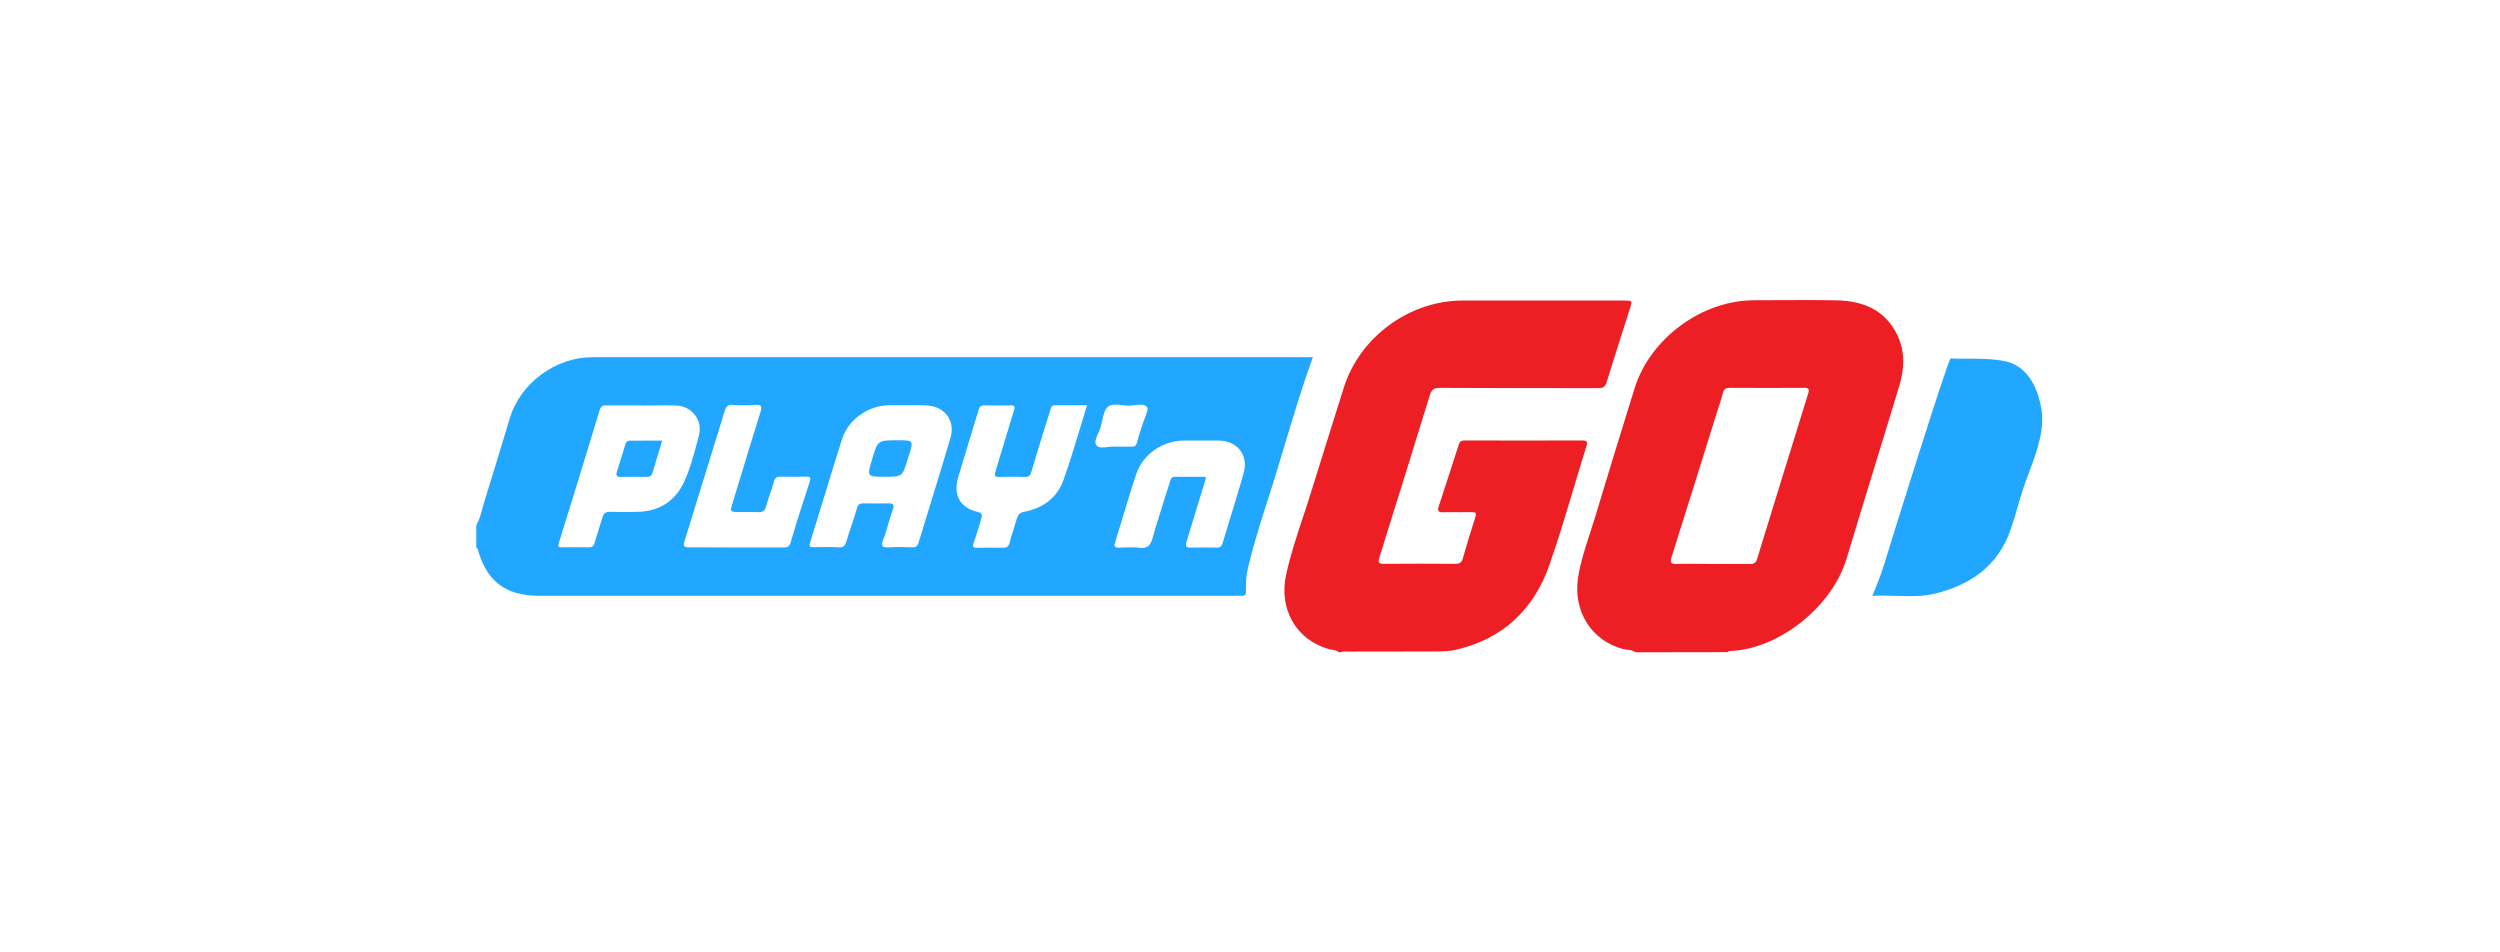 <svg width="84" height="32" viewBox="0 0 84 32" fill="none" xmlns="http://www.w3.org/2000/svg">
<path fill-rule="evenodd" clip-rule="evenodd" d="M54.676 21.829C54.775 21.841 54.873 21.852 54.961 21.917C55.991 21.917 57.021 21.917 58.051 21.912C58.066 21.878 58.096 21.873 58.13 21.873C59.715 21.824 61.545 20.435 62.045 18.767C62.337 17.796 62.635 16.825 62.933 15.855C63.231 14.885 63.529 13.915 63.821 12.943C63.993 12.379 64.013 11.81 63.753 11.265C63.346 10.411 62.595 10.107 61.707 10.092C61.061 10.079 60.413 10.082 59.765 10.085C59.488 10.086 59.211 10.088 58.935 10.088C57.178 10.092 55.441 11.373 54.921 13.051C54.47 14.498 54.023 15.951 53.587 17.403C53.532 17.586 53.472 17.767 53.413 17.948C53.257 18.428 53.101 18.906 53.023 19.405C52.851 20.538 53.469 21.519 54.524 21.804C54.574 21.817 54.625 21.823 54.676 21.829ZM57.962 18.947C57.821 18.948 57.679 18.948 57.536 18.948C57.404 18.948 57.271 18.947 57.138 18.946C56.872 18.944 56.604 18.942 56.339 18.948C56.133 18.953 56.109 18.895 56.167 18.708C56.678 17.094 57.183 15.475 57.688 13.856L57.688 13.856C57.707 13.797 57.727 13.738 57.746 13.679C57.798 13.522 57.85 13.364 57.89 13.203C57.924 13.061 57.998 13.031 58.13 13.031C58.954 13.036 59.783 13.036 60.608 13.031C60.765 13.031 60.804 13.061 60.755 13.223C60.181 15.072 59.607 16.927 59.038 18.782C58.998 18.909 58.94 18.948 58.812 18.948C58.528 18.945 58.245 18.946 57.962 18.947ZM44.748 21.828C44.837 21.844 44.925 21.859 45 21.918H45.044C45.108 21.884 45.178 21.888 45.247 21.891C45.268 21.892 45.289 21.893 45.309 21.893C45.82 21.891 46.331 21.891 46.843 21.891C47.354 21.891 47.866 21.891 48.376 21.888C48.553 21.883 48.739 21.874 48.911 21.834C50.491 21.471 51.536 20.485 52.061 18.979C52.363 18.113 52.627 17.232 52.891 16.352C53.025 15.905 53.158 15.459 53.297 15.014C53.351 14.853 53.336 14.799 53.15 14.799C51.84 14.803 50.535 14.803 49.225 14.799C49.112 14.799 49.053 14.818 49.014 14.941C48.793 15.633 48.567 16.325 48.342 17.011C48.297 17.154 48.317 17.218 48.489 17.212C48.671 17.207 48.853 17.208 49.035 17.209C49.172 17.209 49.309 17.21 49.446 17.208C49.573 17.208 49.622 17.227 49.573 17.375C49.421 17.836 49.279 18.307 49.146 18.778C49.102 18.92 49.024 18.945 48.896 18.945L48.891 18.945C48.098 18.94 47.31 18.935 46.517 18.945C46.31 18.949 46.296 18.886 46.355 18.704C46.924 16.889 47.488 15.078 48.047 13.263C48.106 13.081 48.19 13.032 48.376 13.032C49.442 13.038 50.506 13.039 51.57 13.039C52.279 13.04 52.989 13.04 53.699 13.042C53.852 13.042 53.93 13.008 53.979 12.851C54.183 12.189 54.395 11.525 54.608 10.862C54.662 10.694 54.715 10.526 54.769 10.358C54.81 10.23 54.831 10.165 54.807 10.132C54.783 10.098 54.712 10.098 54.568 10.098H49.146C47.36 10.098 45.687 11.32 45.153 13.023C45.033 13.403 44.913 13.784 44.793 14.165C44.553 14.928 44.313 15.69 44.078 16.452C43.987 16.75 43.889 17.046 43.791 17.342C43.579 17.983 43.367 18.625 43.219 19.283C42.954 20.456 43.543 21.481 44.618 21.8C44.66 21.813 44.704 21.821 44.748 21.828Z" fill="#ED1F24"/>
<path fill-rule="evenodd" clip-rule="evenodd" d="M16.219 17.052C16.165 17.257 16.112 17.46 16.003 17.649V18.39C16.009 18.397 16.016 18.404 16.023 18.41L16.023 18.41C16.034 18.421 16.045 18.432 16.048 18.444C16.352 19.538 16.985 20.019 18.128 20.019H41.527C41.546 20.019 41.566 20.018 41.585 20.018C41.622 20.017 41.659 20.016 41.698 20.019C41.821 20.029 41.87 19.994 41.865 19.857C41.85 19.577 41.88 19.298 41.944 19.028C42.122 18.286 42.354 17.56 42.586 16.834C42.667 16.581 42.748 16.328 42.827 16.074C42.938 15.713 43.047 15.35 43.155 14.987L43.155 14.987C43.454 13.992 43.753 12.994 44.112 12.002H43.862H19.899C18.668 12.002 17.49 12.87 17.132 14.043C17.067 14.257 17.002 14.472 16.938 14.686C16.724 15.394 16.51 16.101 16.288 16.805C16.263 16.887 16.241 16.97 16.219 17.052ZM30.247 13.615C30.312 13.616 30.378 13.616 30.443 13.616C30.498 13.616 30.553 13.616 30.608 13.615C30.774 13.614 30.942 13.614 31.115 13.621C31.733 13.641 32.111 14.126 31.935 14.72C31.708 15.487 31.473 16.251 31.237 17.017C31.111 17.427 30.985 17.837 30.86 18.248C30.821 18.36 30.762 18.395 30.649 18.39C30.389 18.38 30.124 18.375 29.864 18.39C29.653 18.4 29.589 18.365 29.673 18.14C29.744 17.957 29.799 17.767 29.855 17.577C29.9 17.424 29.944 17.272 29.997 17.124C30.06 16.943 30.002 16.908 29.84 16.913C29.56 16.918 29.285 16.918 29.006 16.913C28.893 16.913 28.834 16.943 28.799 17.065C28.743 17.257 28.68 17.444 28.618 17.632L28.618 17.632C28.555 17.82 28.493 18.007 28.436 18.199C28.397 18.341 28.338 18.395 28.186 18.39C27.908 18.375 27.634 18.38 27.356 18.385L27.352 18.385L27.342 18.385C27.231 18.385 27.172 18.385 27.22 18.228C27.379 17.721 27.534 17.212 27.689 16.703L27.689 16.703L27.689 16.703C27.888 16.05 28.087 15.397 28.294 14.749C28.5 14.097 29.172 13.631 29.854 13.616C29.985 13.613 30.116 13.614 30.247 13.615H30.247ZM21.572 13.621V13.626C21.7 13.626 21.828 13.624 21.956 13.623C22.212 13.619 22.47 13.616 22.725 13.626C23.245 13.646 23.618 14.117 23.486 14.622L23.457 14.732L23.457 14.732C23.329 15.221 23.201 15.716 22.995 16.172C22.706 16.815 22.166 17.183 21.435 17.198C21.126 17.207 20.812 17.207 20.503 17.198C20.355 17.193 20.282 17.242 20.243 17.384C20.201 17.529 20.156 17.671 20.11 17.814C20.065 17.956 20.019 18.098 19.978 18.243C19.948 18.346 19.904 18.39 19.791 18.39C19.487 18.385 19.188 18.385 18.884 18.39C18.756 18.395 18.741 18.356 18.781 18.233C19.242 16.751 19.698 15.265 20.149 13.778C20.189 13.65 20.248 13.621 20.37 13.621C20.638 13.624 20.904 13.623 21.171 13.622L21.171 13.622C21.304 13.621 21.438 13.621 21.572 13.621ZM35.448 13.616H36.527C36.435 13.906 36.348 14.194 36.262 14.479L36.262 14.479L36.262 14.479C36.09 15.047 35.922 15.606 35.722 16.157C35.506 16.736 35.035 17.075 34.427 17.193C34.275 17.222 34.206 17.286 34.167 17.423C34.135 17.536 34.099 17.648 34.064 17.759C34.013 17.918 33.962 18.076 33.922 18.238C33.887 18.37 33.824 18.405 33.701 18.405C33.416 18.4 33.127 18.4 32.842 18.405C32.72 18.405 32.656 18.39 32.715 18.238C32.807 17.989 32.882 17.731 32.956 17.477L32.956 17.477L32.956 17.477L32.97 17.428L32.972 17.421C33 17.312 33.02 17.236 32.842 17.198C32.263 17.065 32.023 16.638 32.19 16.055C32.3 15.677 32.415 15.301 32.531 14.926C32.646 14.551 32.761 14.175 32.872 13.798C32.906 13.675 32.955 13.616 33.088 13.621C33.372 13.626 33.662 13.626 33.946 13.621C34.108 13.616 34.108 13.67 34.064 13.807C33.959 14.143 33.858 14.481 33.757 14.818C33.657 15.155 33.556 15.493 33.451 15.829C33.402 15.986 33.431 16.03 33.593 16.025C33.873 16.015 34.147 16.015 34.427 16.025C34.574 16.03 34.618 15.971 34.658 15.839C34.805 15.334 34.961 14.835 35.117 14.336L35.117 14.335C35.173 14.154 35.23 13.973 35.286 13.793L35.291 13.774C35.313 13.693 35.333 13.616 35.448 13.616ZM25.266 18.394H25.266H25.266C25.09 18.394 24.913 18.395 24.737 18.395C24.471 18.395 24.203 18.394 23.937 18.392L23.937 18.392L23.937 18.392C23.673 18.391 23.411 18.39 23.152 18.39C22.971 18.395 22.951 18.336 23 18.179C23.451 16.724 23.902 15.263 24.353 13.803L24.354 13.799L24.354 13.798C24.393 13.665 24.447 13.596 24.604 13.606C24.864 13.621 25.129 13.621 25.39 13.606C25.605 13.591 25.605 13.675 25.551 13.847C25.298 14.654 25.054 15.458 24.809 16.264L24.619 16.889C24.57 17.045 24.546 17.123 24.575 17.163C24.604 17.203 24.687 17.203 24.855 17.203C24.943 17.205 25.03 17.204 25.118 17.203C25.234 17.203 25.35 17.202 25.468 17.207C25.62 17.212 25.699 17.178 25.743 17.011C25.782 16.858 25.834 16.708 25.885 16.559L25.885 16.559C25.928 16.432 25.972 16.306 26.008 16.177C26.042 16.045 26.106 16.015 26.229 16.015C26.513 16.02 26.802 16.025 27.087 16.015C27.259 16.01 27.244 16.079 27.2 16.207C26.979 16.879 26.763 17.546 26.567 18.223C26.523 18.37 26.459 18.395 26.331 18.395C25.975 18.392 25.62 18.393 25.267 18.394H25.267H25.266ZM40.501 16.125C40.513 16.095 40.526 16.065 40.496 16.02C40.388 16.02 40.277 16.021 40.166 16.021H40.166H40.166C39.941 16.022 39.712 16.023 39.486 16.02C39.359 16.02 39.337 16.094 39.313 16.176C39.31 16.186 39.307 16.196 39.304 16.207C39.25 16.379 39.195 16.551 39.141 16.723C38.997 17.176 38.853 17.627 38.725 18.086C38.656 18.336 38.548 18.434 38.288 18.405C38.108 18.385 37.924 18.39 37.74 18.396C37.694 18.397 37.648 18.399 37.602 18.4C37.479 18.4 37.42 18.38 37.464 18.233C37.556 17.941 37.644 17.649 37.732 17.356L37.732 17.356C37.875 16.881 38.018 16.407 38.175 15.937C38.401 15.255 39.069 14.803 39.785 14.803H40.938C41.571 14.803 41.958 15.289 41.787 15.898C41.657 16.36 41.516 16.817 41.376 17.274L41.376 17.274L41.376 17.274C41.276 17.598 41.176 17.922 41.08 18.248C41.046 18.365 40.987 18.4 40.874 18.4C40.59 18.395 40.3 18.39 40.015 18.4C39.849 18.405 39.824 18.351 39.868 18.199C40.079 17.517 40.285 16.835 40.491 16.153C40.494 16.143 40.498 16.134 40.501 16.125ZM37.657 15.008C37.592 15.009 37.523 15.009 37.449 15.009C37.383 14.999 37.302 15.01 37.22 15.02C37.07 15.04 36.915 15.06 36.836 14.956C36.765 14.861 36.833 14.707 36.902 14.551C36.933 14.48 36.965 14.408 36.983 14.342C37.003 14.277 37.018 14.207 37.033 14.135L37.033 14.135C37.072 13.954 37.111 13.769 37.224 13.67C37.338 13.57 37.526 13.591 37.711 13.613C37.788 13.622 37.864 13.631 37.935 13.631C37.992 13.629 38.053 13.622 38.114 13.615C38.28 13.595 38.449 13.574 38.539 13.675C38.591 13.734 38.527 13.896 38.464 14.053C38.438 14.116 38.413 14.179 38.396 14.234C38.374 14.307 38.351 14.379 38.327 14.451L38.327 14.451C38.282 14.588 38.237 14.724 38.205 14.862C38.175 14.985 38.117 15.014 38.004 15.009C37.892 15.006 37.78 15.007 37.657 15.008H37.657ZM67.788 17.048L67.788 17.048L67.788 17.048C67.846 16.85 67.903 16.652 67.967 16.456C68.025 16.277 68.095 16.089 68.168 15.895C68.441 15.162 68.747 14.341 68.566 13.615C68.389 12.747 67.946 12.255 67.372 12.137C66.962 12.053 66.498 12.052 66.056 12.051C65.879 12.051 65.705 12.051 65.54 12.045C65.46 12.042 63.463 18.444 63.326 18.904C63.213 19.277 63.075 19.635 62.909 20.023C63.189 20.004 63.464 20.013 63.736 20.021C64.168 20.035 64.591 20.049 65.004 19.949C66.196 19.66 67.123 19.027 67.55 17.815C67.639 17.562 67.714 17.305 67.788 17.048L67.788 17.048ZM29.727 16.019C29.128 16.019 29.128 16.019 29.3 15.441C29.396 15.115 29.444 14.953 29.552 14.873C29.66 14.793 29.827 14.793 30.159 14.793C30.698 14.793 30.698 14.793 30.537 15.308C30.529 15.33 30.522 15.353 30.515 15.377L30.515 15.377C30.507 15.4 30.5 15.423 30.492 15.445C30.321 16.019 30.321 16.019 29.727 16.019ZM22.042 15.494C22.11 15.269 22.179 15.04 22.25 14.803C22.058 14.803 21.872 14.804 21.691 14.805C21.517 14.806 21.346 14.807 21.175 14.807C21.067 14.803 21.033 14.857 21.008 14.945C20.946 15.158 20.878 15.373 20.81 15.587C20.783 15.675 20.756 15.761 20.729 15.848C20.689 15.971 20.719 16.03 20.861 16.025C21.146 16.015 21.435 16.02 21.72 16.025C21.823 16.025 21.892 15.995 21.921 15.892C21.961 15.759 22.001 15.627 22.042 15.494Z" fill="#21A7FF"/>
</svg>
